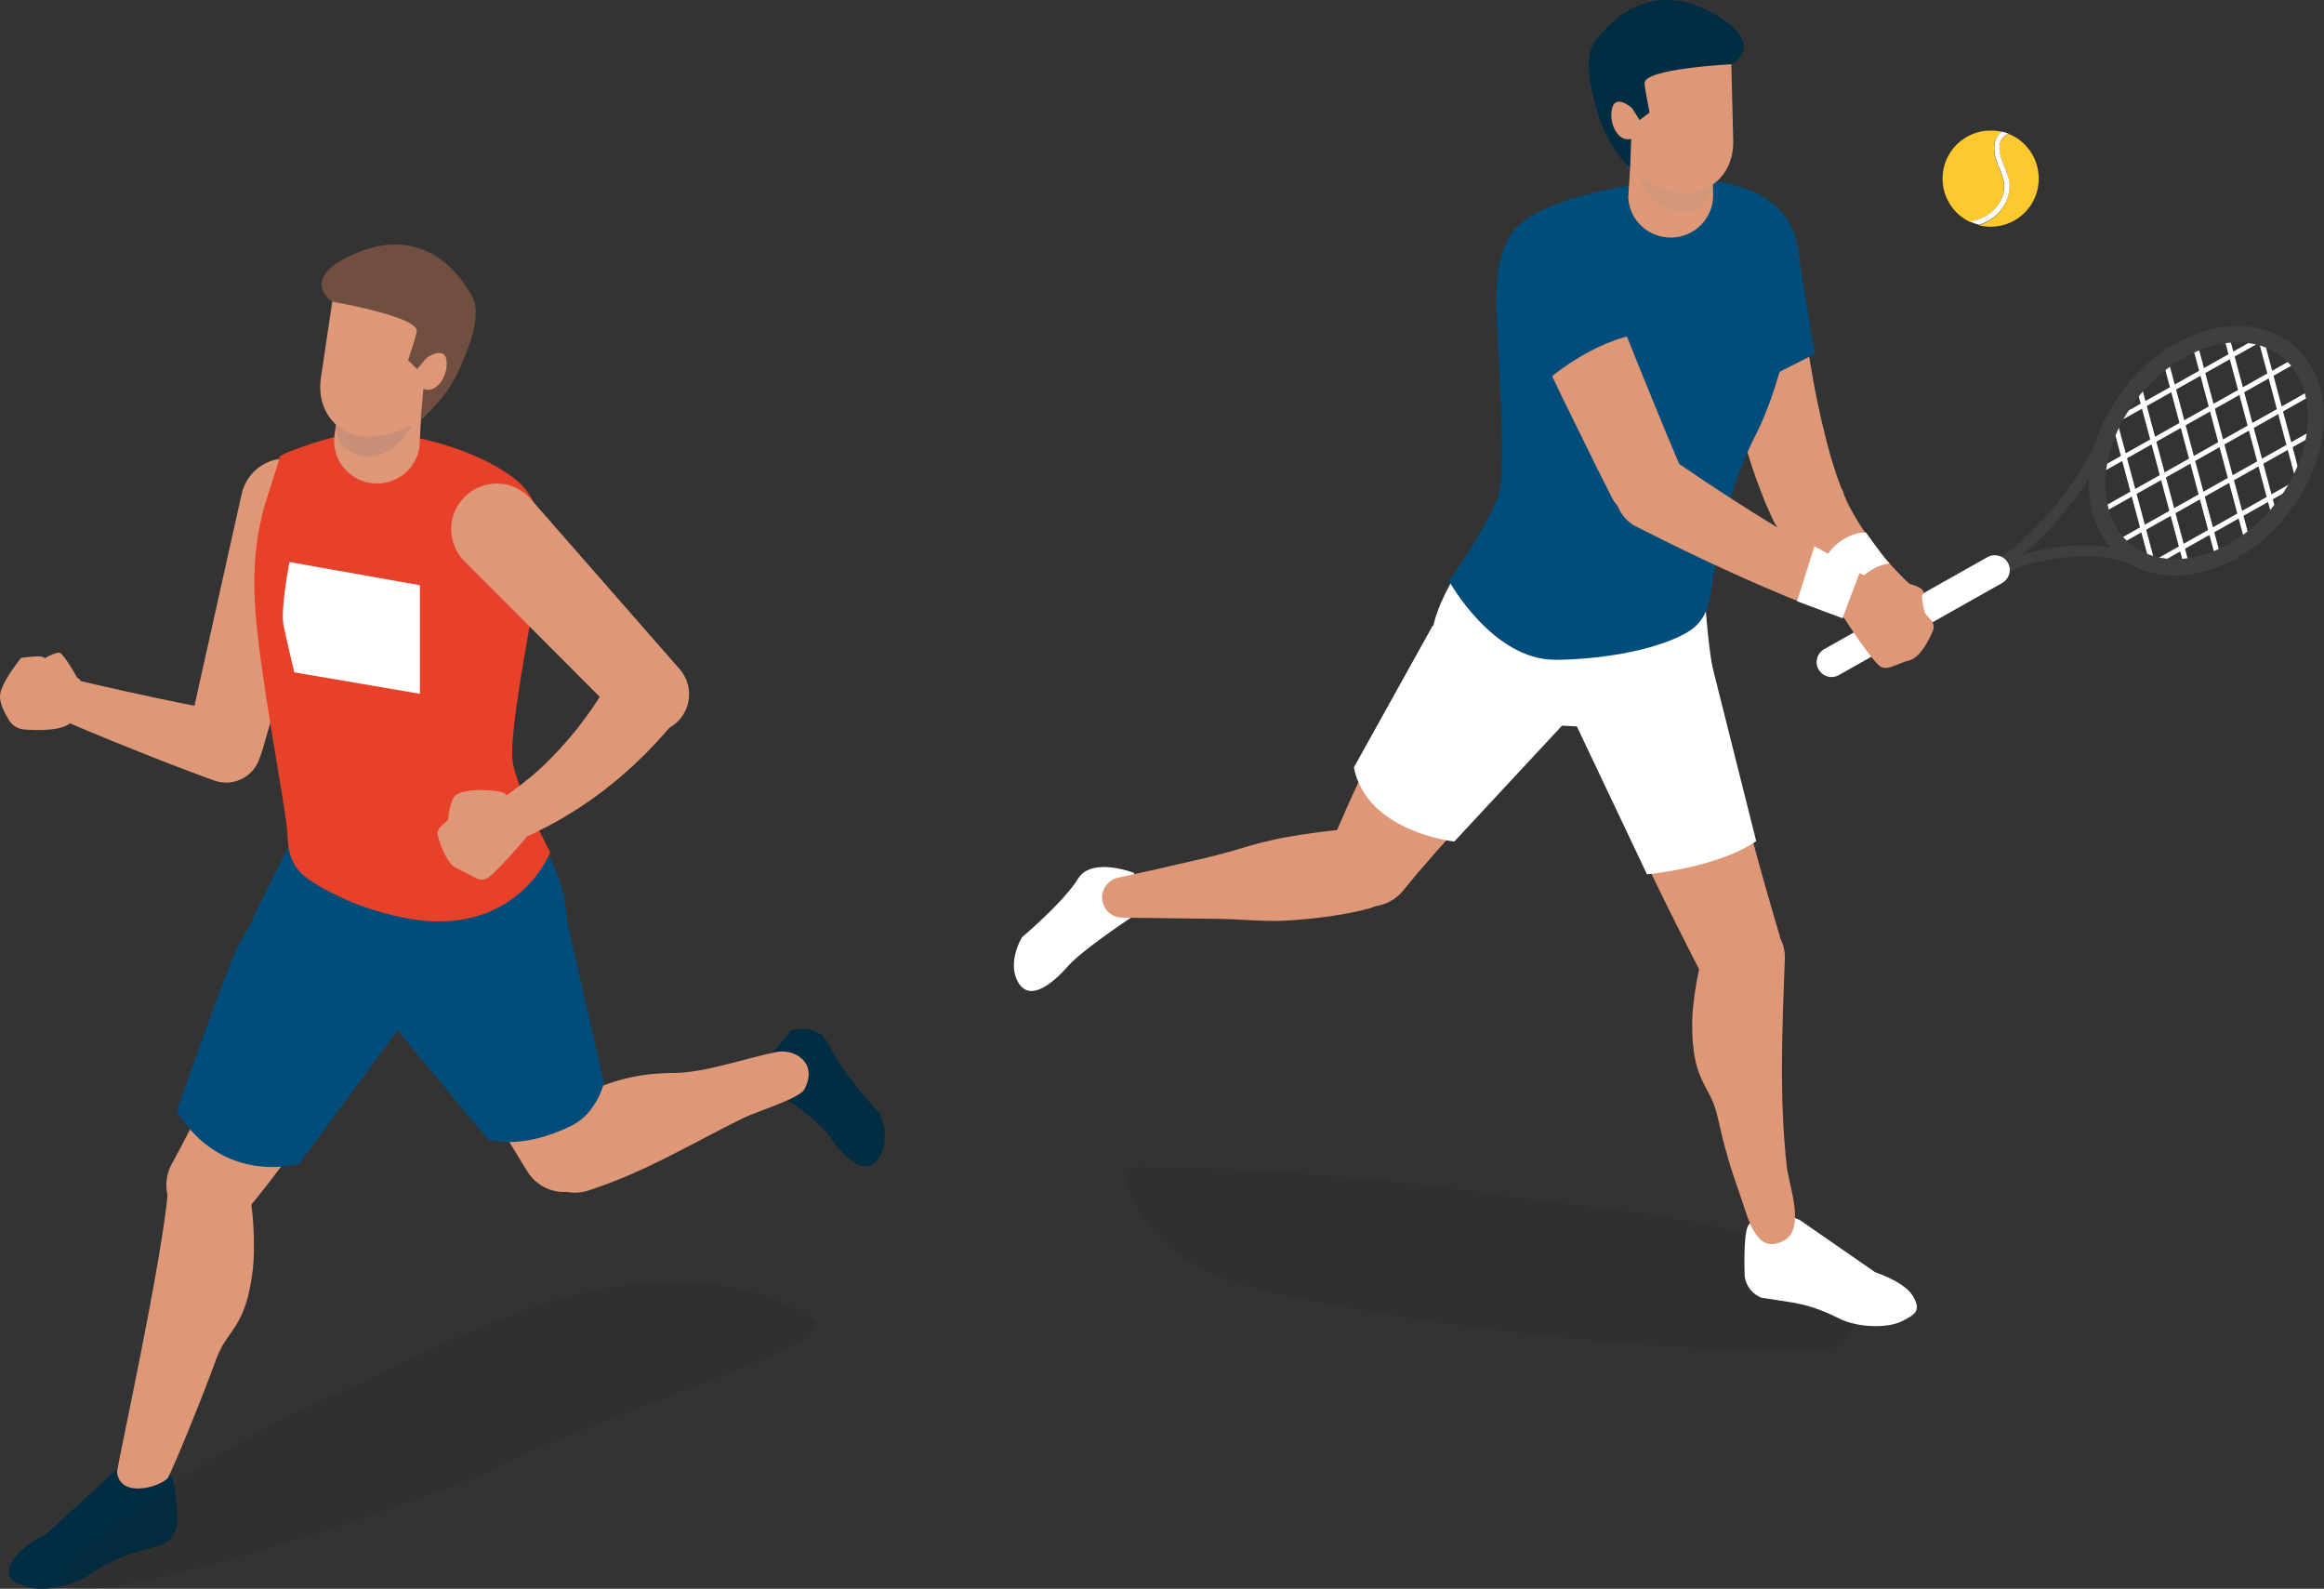 <?xml version="1.0" encoding="utf-8"?>
<!-- Generator: Adobe Illustrator 26.0.0, SVG Export Plug-In . SVG Version: 6.00 Build 0)  -->
<svg version="1.1" id="レイヤー_2" xmlns="http://www.w3.org/2000/svg" xmlns:xlink="http://www.w3.org/1999/xlink" x="0px"
	 y="0px" viewBox="0 0 1353.2 924.9" style="enable-background:new 0 0 1353.2 924.9;" xml:space="preserve">
<rect x="0" y="0" width="1353.2" height="924.9" fill="#333333" stroke="none"/>
<style type="text/css">
	.st0{fill:#002D42;}
	.st1{opacity:0.1;fill:#1D1D1B;}
	.st2{fill:#DF9877;}
	.st3{fill:#004D7B;}
	.st4{fill:#E8412A;}
	.st5{opacity:0.1;fill:#004D7B;}
	.st6{fill:#704F40;}
	.st7{fill:#FFFFFF;}
	.st8{opacity:0.1;fill:#6C90B1;}
	.st9{fill:#3F3F3E;}
	.st10{fill:#FEC82F;}
</style>
<g>
	<g>
		<path class="st0" d="M82,851c-6.3-0.5-15.3,5.6-15.3,5.6L26.9,893c-12.6,6.5-18.7,12.6-20.7,17.8c-3.2,8.4,0.9,10,9.2,12.9
			c9.2,3.1,26.6,0,36.4-6.8c8.5-5.9,17.9-10.5,27.8-13.4l15.5-4.5c5-2.7,8.2-8,8.2-13.6c0,0-0.2-20.6-3.8-26.1
			C96.9,855.1,87.3,851.4,82,851z"/>
		<path class="st1" d="M473.7,768.3c-50.2-33.6-120.5-24.4-176.8-2.5c-46.1,18-75,34.7-120.4,54.3c-23.6,10.2-120.6,69-137.7,90.7
			c-38.2,48.3,221.2-41.5,244.2-53.4C353,821.1,493.8,781.8,473.7,768.3z"/>
		<path class="st2" d="M172.3,267.5c-14.3-3.2-28.4,5.8-31.6,20.1l-30.9,138.6c-2.5,11.3,4.2,22.9,15.5,26.1
			c11.8,3.4,24-3.4,27.4-15.2l39.3-136.5c0.1-0.5,0.3-1.1,0.4-1.6C195.5,284.8,186.5,270.7,172.3,267.5z"/>
		<path class="st2" d="M135.2,415L135.2,415c-0.1,0-1.4-0.3-3.9-0.7c-2.5-0.5-6-1.1-10.2-1.9c-8.5-1.6-19.9-3.9-31.2-6.3
			c-22.7-4.8-45.4-10.2-45.4-10.2c-5.8-1.4-11.8,1.5-14.3,7.2c-2.7,6.3,0.2,13.6,6.5,16.3l0,0c0,0,21.7,9.3,43.6,18
			c11,4.4,22,8.7,30.4,11.8c4.2,1.6,7.7,2.9,10.1,3.8c2.5,0.9,4,1.4,4,1.4c1,0.4,2.2,0.7,3.4,0.9c11.1,1.9,21.7-5.5,23.6-16.6
			C153.8,427.5,146.4,416.9,135.2,415z"/>
		<path class="st2" d="M45,394.6c-1.1-2-8.2-14.3-10.3-14.6c-1.6-0.2-5.7,1.4-8.5,3.1c-0.8-0.4-1.4-0.7-1.7-0.8
			c-2.7-0.7-12.2,0.7-12.2,0.7S0.3,397.6,0,405.1c-0.2,4.3,2.7,10,5.2,14.1c1.9,3.2,5.3,5.2,9,5.5c8.1,0.6,22.5,0.8,27.3-4.3
			c6.8-7.1,5.1-24.8,5.1-24.8S45.9,395.2,45,394.6z"/>
		<path class="st0" d="M483.5,609.7c-5.2-11.3-14.9-11.8-23-9.8c0,0-6,8.3-12.4,14.7c-7.5,7.5,3.5,21.1,3.5,21.1s24.1,15.1,31.6,26
			c4.5,6.5,19.6,27.1,29.1,11.5c4.4-7.3,3.3-17.3,0-25.1C512.1,648.2,490.6,625.2,483.5,609.7z"/>
		<path class="st2" d="M353.2,662.3c0,0-0.5-2.1-1.4-5.7c-0.9-3.7-2.1-8.9-3.6-15.2c-2.9-12.6-6.7-29.4-10.2-46.2
			c-3.5-16.9-6.9-33.8-9.3-46.4c-1.2-6.3-2.1-11.6-2.8-15.3c-0.6-3.6-1-5.7-1-5.7c-0.8-4.7-2.4-9.5-4.8-14
			c-12.2-23.2-40.9-32-64.1-19.8c-23.2,12.2-32,40.9-19.8,64.1l0.1,0.3c0,0,1.1,2,2.9,5.5c1.9,3.4,4.5,8.3,7.7,14.2
			c6.4,11.7,15,27.2,23.8,42.7c8.8,15.4,17.8,30.7,24.7,42.1c3.5,5.7,6.4,10.4,8.4,13.8c2,3.3,3.2,5.2,3.2,5.2
			c5.6,9.1,16.6,14,27.6,11.3c13.6-3.3,21.9-17,18.6-30.6L353.2,662.3z"/>
		<path class="st2" d="M452.3,612.4c-16.5,3.2-41.9,12.1-59.1,12.2c-27.1,0-44,7.2-63.1,17c-12,6.2-21.6,17.3-19.2,32.6
			c2.2,14.2,16.6,23,30.3,19.3c33.3-10.5,60.2-27.1,91.3-42.5c8.6-4.2,33.3-11.5,36-17C476.6,618.1,462.1,610.5,452.3,612.4z"/>
		<path class="st2" d="M97.8,693.3C94.3,734.3,70,844.9,68.1,857c1.9,15.3,24.4,8.9,29.6,3.5c3.4-6.1,20.7-48.4,28.2-69.3
			c6.6-18.1,17.3-17.3,21.4-52.9c1.2-10.5,1-39.7-5.1-53.7C133.5,664.7,101.3,670.2,97.8,693.3z"/>
		<path class="st2" d="M231.6,465c-23.8-7.2-48.9,6.1-56.2,29.9l0,0c0,0-0.9,3.1-2.6,8.4c-0.8,2.7-1.8,5.9-2.9,9.6
			c-1.1,3.4-2.4,7.3-3.7,11.6c-0.7,2.1-1.4,4.3-2.1,6.6c-0.8,2.3-1.7,4.7-2.5,7.2c-1.8,4.9-3.5,10.2-5.6,15.6c-2,5.4-4,11-6.3,16.6
			c-2.2,5.6-4.5,11.4-6.9,17.1c-4.7,11.4-9.7,22.8-14.5,33.3c-4.8,10.6-9.5,20.4-13.7,28.7c-4.1,8.3-7.7,15.2-10.2,19.9
			c-2.5,4.6-3.9,7.2-3.9,7.2l-0.6,1.1c-5.7,10.6-3.3,24.1,6.4,32c11,8.9,27.1,7.3,36.1-3.7c0,0,2.2-2.7,6-7.3
			c3.6-4.5,8.8-11,14.7-18.9c6-7.9,12.8-17.1,19.9-27.2c7.1-10.1,14.6-20.9,21.8-32c3.7-5.5,7.2-11.1,10.7-16.6
			c3.5-5.5,6.8-11,10.1-16.3c3.3-5.3,6.3-10.6,9.1-15.5c1.4-2.5,2.8-4.9,4.2-7.2c1.3-2.4,2.6-4.8,3.9-7c2.5-4.5,4.7-8.6,6.7-12.3
			c1.8-3.4,3.4-6.5,4.7-8.9c2.6-4.9,4.1-7.8,4.1-7.8c1.2-2.4,2.4-5.1,3.2-7.8C268.7,497.4,255.3,472.3,231.6,465z"/>
		<path class="st3" d="M170.7,487.9c0,0-18.3,34.6-27.5,56c-11.9,27.7,98.3,29,130.9,32.8c19.2,2.2,42.3-4.6,53.7-29.4
			c10.5-22.8-19.2-71.2-19.2-71.2L170.7,487.9z"/>
		<path class="st4" d="M312.7,339.6c5.9-36.1-0.2-51.3-14.1-61.7c-23.3-17.4-60.1-25.7-82.1-26.6c-17.3-0.7-53.2,12.8-53.6,14.5
			c-6.4,25.4-20,44.5-12.7,105.4c5.5,46.4,16.6,101.2,17.2,114.9c0.4,10.1,2.1,18.7,12.6,26c18.7,13.1,50.5,23.8,73.5,24.3
			c51,1.1,66.9-40.2,66.9-40.2s-19.7-37-21.9-52.9C296.2,427.3,308.3,366.7,312.7,339.6z"/>
		<path class="st2" d="M309.1,290.6c-0.4-0.4-0.8-0.9-1.2-1.3c-10.3-10.4-27.1-10.4-37.4,0c-10.4,10.3-10.4,27.1,0,37.5l92.9,93.1
			c8.2,8.2,21.5,8.7,30.3,1c9.2-8.1,10.1-22.1,2.1-31.3L309.1,290.6z"/>
		<path class="st2" d="M384.6,386.5c-11.1-5.6-24.6-1.1-30.2,10c0,0-0.1,0.3-0.4,0.8c-0.1,0.3-0.5,1.1-1.1,2.1c-1.1,2-2.8,4.9-5,8.3
			c-2.2,3.5-5,7.5-8.1,11.6c-3.1,4.2-6.6,8.6-10.3,12.7c-1.8,2.1-3.8,4.2-5.6,6.2c-1.9,2.1-3.8,3.9-5.7,5.8
			c-1.8,1.9-3.8,3.5-5.6,5.2c-1.8,1.7-3.5,3.1-5.2,4.4c-1.6,1.3-3.1,2.6-4.5,3.6c-1.4,1-2.6,1.9-3.6,2.6c-2,1.5-3.1,2.3-3.1,2.3
			l-0.7,0.5c-5.2,3.8-7,10.9-4.1,16.9c3.3,6.7,11.4,9.5,18.2,6.2c0,0,1.5-0.7,4-2c1.3-0.6,2.8-1.4,4.6-2.3c1.8-0.9,3.7-2,5.9-3.2
			c2.2-1.2,4.5-2.5,6.8-4c2.4-1.5,5-3,7.5-4.7c2.5-1.7,5.2-3.5,7.8-5.4c2.6-1.9,5.3-3.8,7.8-5.9c5.2-4,10.1-8.4,14.7-12.5
			c4.5-4.2,8.6-8.3,12.1-12c3.4-3.6,6.2-6.9,8.2-9.2c1-1.2,1.7-2.1,2.4-3c0.5-0.7,0.8-1,0.8-1l0.3-0.4c0.8-1.1,1.5-2.2,2.1-3.4
			C400.2,405.6,395.7,392.1,384.6,386.5z"/>
		<g>
			<path class="st2" d="M194.8,253.1c-2,13.5,7.4,26.1,21.1,28.1c13.6,2,26.3-7.3,28.3-20.8l2.3-40.5l-45.8-6.8L194.8,253.1z"/>
			<path class="st5" d="M196.6,240.6c0,0.1,0,0.1,0,0.2c-1.6,9.1-0.5,15.6,4.4,19.8c18.4,15.9,41-7.1,43.2-25.3
				c0.3-2.6,1-4.8,1.8-6.8l0.5-8.5l-45.8-6.8L196.6,240.6z"/>
			<path class="st2" d="M186.9,219.7c-3.1,20.8,11.1,34.2,26.1,34.4c12.4,0.2,38.7-5.8,41.7-26.3l9.8-37.2l-69.8-23.3L186.9,219.7z"
				/>
			<g>
				<path class="st6" d="M206.8,147.6c-33.9,14.6-13.4,28-13.4,28s50.2,8.7,49.3,17.2c-0.2,2.5-5.1,16.9-5.1,16.9l5.3,5.2l5.2-6.3
					l-3.1,35.2c0,0,14.7-10.1,23.6-31.3c3.9-9.4,12.7-29.2,5.9-40.8C260.9,148,237.9,134.2,206.8,147.6z"/>
				<path class="st2" d="M248.2,208.5l-2.6,17.3c6.8,4.4,14.3-4.6,14.5-13.7C260.4,199.7,248.2,208.5,248.2,208.5z"/>
			</g>
		</g>
		<path class="st3" d="M237.5,541.8l-70.2-34.6c0,0-23.8,31.9-30.5,47.5c-9.6,22.1-33.9,92.3-33.9,92.3
			c27.5,43.8,71.3,30.5,71.3,30.5l57.3-77.7l52.6,63.5c0,0,19,6.8,48.9-8.1c14.6-7.3,18.7-24.8,18.7-24.8l-22.1-96.7L237.5,541.8z"
			/>
		<path class="st2" d="M293.5,461.7c-4.1-2-21.6-3.1-27.8,1c-3.9,2.5-4.8,14.6-4.8,14.6l-4.2,3.8c-1.6,1.4-2.3,3.7-1.7,5.7
			c1.6,5.6,5.4,16.5,11.3,18.9c8.1,3.4,11.5,7.5,16.3,6.1c4.8-1.4,25.1-25.8,25.1-25.8S297.6,463.8,293.5,461.7z"/>
		<path class="st7" d="M165,363.4c1.2,6.7,6.4,28,6.4,28l73.1,12.5l0-63.2l-75.9-13.5C168.5,327.2,163.4,354,165,363.4z"/>
	</g>
	<g>
		<path class="st1" d="M1070,744.6c-41.5-36.3-134.8-39.5-186.6-47.4c-75.8-11.5-152.5-17.6-229.2-18.1
			c2.3,23.8,19.5,44.2,40.1,56.3c20.6,12.1,44.5,17.3,68,21.8c94.5,18,190.5,28,286.6,29.7c8.5,0.2,17.8,0,24.4-5.4
			C1084.1,772.6,1080.6,753.9,1070,744.6z"/>
		<g>
			<path class="st7" d="M1091.8,740.6l-43.9-30.4c0,0-9.6-4.7-15.7-3.4c-5.1,1.1-12.4,2.8-14.5,7.1c-2.8,5.9-1.8,29.3-1.8,29.3
				c0.8,5.6,4.6,10.3,9.8,12.3l15.8,2.4c10.2,1.5,19.9,4.8,29,9.5c10.5,5.4,28,6.1,36.6,1.9c7.7-3.8,11.5-6,7.3-13.8
				C1111.8,750.4,1105,745.3,1091.8,740.6z"/>
			<path class="st7" d="M660.4,508.2c-7.7-2.9-26-7.3-32.5,3.1c-8.9,14.3-32.8,34.3-32.8,34.3c-4.2,7.2-6.5,17-3.1,24.6
				c7.4,16.5,24.7-1.9,29.9-7.8c8.7-9.8,37.3-28.6,37.3-28.6s5.5-3.2,2.8-13.4C659.9,512.3,660.4,508.2,660.4,508.2z"/>
			<path class="st2" d="M906.5,341.5c-22.3-13.2-51-5.8-64.1,16.5l-0.2,0.4c0,0-1.2,2.1-3.4,5.8c-2.1,3.6-5.1,8.8-8.5,14.9
				c-6.9,12.3-15.8,28.8-24.3,45.6c-4.2,8.4-8.4,16.8-12.2,24.8c-1.9,4-3.7,7.8-5.4,11.5c-1.7,3.7-3.3,7.1-4.7,10.4
				c-2.9,6.5-5.2,11.9-6.8,15.8c-1.6,3.8-2.5,6-2.5,6c-4.1,9.9-1.5,21.7,7.2,28.8c10.6,8.8,26.4,7.3,35.2-3.3l0.5-0.6
				c0,0,1.4-1.7,3.8-4.6c2.4-3,5.9-7.1,10.3-12.1c2.1-2.5,4.5-5.2,7-8c2.5-2.8,5.2-5.8,8-8.8c5.6-6.1,11.6-12.5,17.8-18.9
				c12.2-12.8,24.9-25.2,34.4-34.4c4.8-4.6,8.8-8.3,11.5-10.9c2.7-2.5,4.3-3.9,4.3-3.9c3.3-3,6.4-6.7,8.8-10.8
				C936.1,383.4,928.7,354.6,906.5,341.5z"/>
			<path class="st2" d="M791,482.4L791,482.4c0,0-2.3,0-6.2,0.3c-2,0.2-4.3,0.4-6.9,0.6c-2.6,0.3-5.5,0.6-8.8,1
				c-3.3,0.4-6.8,1-10.6,1.5c-3.8,0.5-7.7,1.3-11.8,2c-2,0.4-4.1,0.8-6.2,1.3c-2.1,0.5-4.2,1-6.4,1.5c-4.3,1.1-8.6,2.4-12.9,3.7
				c-4.3,1.3-8.7,2.5-13,3.6c-4.3,1.1-8.5,2.1-12.6,3c-8.2,1.9-15.9,3.7-22.5,5.2c-6.6,1.5-12.1,2.7-15.9,3.5c-3.8,0.8-6,1.3-6,1.3
				l-0.1,0c-5.3,1.1-9.3,5.8-9.4,11.4c-0.1,6.5,5.2,11.9,11.7,11.9c0,0,2.3,0,6.2,0.1c4,0,9.6,0.1,16.4,0.2
				c6.8,0.1,14.7,0.2,23.2,0.3c4.2,0.1,8.6,0,13.1,0.2c4.5,0.1,9,0.3,13.6,0.6c4.6,0.2,9.1,0.5,13.6,0.5c4.5,0.1,8.9-0.1,13.1-0.4
				c8.5-0.6,16.4-1.5,23.2-2.5c3.4-0.5,6.6-1.1,9.4-1.6c2.8-0.5,5.2-1.1,7.1-1.5c3.8-0.9,6-1.6,6-1.6c9.7-3.1,16.7-12.2,16.6-22.9
				C814.8,492.7,804.1,482.3,791,482.4z"/>
			<path class="st2" d="M1039.3,556.8c-0.6-23.1-31.6-32.4-42.5-13.9c-7.7,13-11.4,41.6-11.5,52c-0.3,35.4,10.3,35.9,14.6,54.5
				c4.9,21.4,7.2,28.9,14.3,49.2c3.6,10.1,8.6,33.5,25.3,23.1c11.6-7.2,2.1-32.1,0.9-42.4C1035.9,639,1037.8,597.4,1039.3,556.8z"/>
			<path class="st2" d="M1036.4,545.2c0,0-0.9-3-2.4-8.1c-1.5-5.3-3.7-12.8-6.3-21.8c-5.1-18.1-11.7-42.4-18-66.7
				c-3.1-12.2-6.1-24.3-8.9-35.7c-1.4-5.7-2.7-11.2-3.9-16.5c-1.2-5.2-2.4-10.1-3.4-14.7c-4.1-18.4-6.9-30.7-6.9-30.7l-0.1-0.4
				c-0.6-2.6-1.4-5.1-2.5-7.7c-9.8-22.5-35.9-32.9-58.5-23.2c-22.5,9.8-32.9,35.9-23.2,58.5c0,0,5.1,11.8,12.7,29.4
				c2,4.4,4.1,9.3,6.3,14.4c2.3,5,4.7,10.4,7.1,15.9c5,11,10.4,22.7,15.8,34.3c10.9,23.3,22.1,46.4,30.7,63.6
				c4.3,8.6,8,15.8,10.5,20.8c2.6,5.1,4.1,8,4.1,8c5.5,10.6,17.9,16.2,29.8,12.7c13.4-4,21.1-18.1,17.1-31.5L1036.4,545.2z"/>
			<path class="st2" d="M1072.4,285c0,0-0.7-1.8-1.8-5c-0.6-1.6-1.3-3.5-2-5.8c-0.7-2.4-1.6-4.9-2.5-7.9c-0.8-3-1.7-6.2-2.6-9.6
				c-0.8-3.5-1.7-7.2-2.7-11c-0.8-3.9-1.8-7.8-2.6-11.9c-0.8-4.1-1.7-8.2-2.4-12.4c-1.5-8.4-2.9-16.8-4.1-24.8
				c-1.2-7.9-2.2-15.4-3-21.8c-0.8-6.4-1.4-11.7-1.8-15.4c-0.4-3.6-0.6-5.7-0.6-5.7l0-0.4c-0.1-0.5-0.1-1-0.2-1.5
				c-2.3-14.3-15.8-24-30-21.7c-14.3,2.3-24,15.8-21.7,30c0,0,0.4,2.3,1,6.3c0.7,4,1.6,9.5,2.9,16.2c1.3,6.7,2.8,14.5,4.5,22.8
				c1.8,8.3,3.8,17.2,5.9,26c1,4.4,2.3,8.9,3.4,13.2c1.1,4.4,2.4,8.7,3.6,12.8c1.3,4.2,2.5,8.2,3.7,12c1.3,3.8,2.5,7.5,3.7,10.8
				c1.2,3.3,2.5,6.5,3.5,9.2c1,2.7,2.1,5.1,3,7.1c1.8,4,2.8,6.2,2.8,6.2c4.7,10.4,16.7,15.6,27.6,11.6c11.3-4.2,17.1-16.8,12.9-28.1
				L1072.4,285z"/>
			<path class="st2" d="M1114.4,342.4c0,0-0.8-0.8-2.3-2.2c-1.5-1.4-3.6-3.4-6-5.9c-2.5-2.5-5.2-5.5-8-8.7
				c-2.8-3.3-5.7-6.8-8.4-10.4c-2.7-3.6-5.2-7.3-7.4-10.8c-2.2-3.5-4-6.8-5.5-9.6c-0.7-1.4-1.4-2.7-1.8-3.8
				c-0.5-1.1-0.9-2.1-1.2-2.8c-0.1-0.4-0.2-0.7-0.4-1c0-0.1-0.1-0.3-0.1-0.4c0-0.1,0-0.1,0-0.1c0-0.1-0.2-0.5-0.1-0.5
				c-4.7-10.1-16.7-14.4-26.8-9.7c-10.1,4.7-14.4,16.7-9.7,26.8c0,0,0.2,0.4,0.6,1.1c0.1,0.2,0.3,0.5,0.4,0.7
				c0.1,0.2,0.3,0.4,0.4,0.7c0.3,0.5,0.6,1,1,1.6c0.7,1.1,1.6,2.4,2.7,3.8c1,1.5,2.2,3,3.6,4.6c2.7,3.3,5.8,6.9,9.4,10.6
				c3.5,3.7,7.4,7.4,11.4,10.9c4,3.5,8.1,6.9,12,9.9c3.9,3,7.6,5.7,10.9,7.8c3.2,2.3,6,3.9,7.9,5.1c1.9,1.2,3,1.9,3,1.9
				c4.8,3,11.2,2.4,15.3-1.9c4.7-4.9,4.5-12.6-0.3-17.3L1114.4,342.4z"/>
			<path class="st7" d="M1086.5,310c-10.8-0.5-23.6,10.1-25.3,19.6c-0.2,1.1,7.4,8.7,7,9.5c2.9,2.5,5.9,4.9,8.7,7.2
				c0.5-1,1.1-2,1.9-2.9c3.9-8,12.4-14.1,21.4-15.4c-0.7-0.8-1.4-1.6-2.1-2.3C1095.3,322.3,1086.7,310.3,1086.5,310z"/>
			<path class="st7" d="M992.7,346.5l-133.9-28.2c0,0-31.7,39.5-24.1,63.1c8.2,25.7,26.8,39.6,45.8,39.7
				c32.5,0.2,128.5,12.5,120.2-16.1C994.3,382.9,992.7,346.5,992.7,346.5z"/>
			<path class="st3" d="M991.2,104.8c-21.7-1.8-73.5,6-98.5,20.3c-15,8.5-22.8,22.7-21.3,58.8c1.1,27.1,5.5,88,1.4,103.4
				c-4.1,15.4-29.1,50.9-29.1,50.9s25.3,46,62,45.9c22.8-0.1,55.1-4.4,75-15c11.1-5.9,13.8-14.1,15.5-24c2.2-13.3,7-54.5,26.1-91.9
				c11.7-22.9,19.1-55.4,22.3-69.4C1052.7,146.5,1050.3,109.7,991.2,104.8z"/>
			<path class="st2" d="M978.1,270.9c0,0-3-7.2-7.6-18c-4.5-10.9-10.5-25.5-16.4-40.1c-11.7-29.3-23.5-58.6-23.5-58.6l-0.1-0.2
				c-0.2-0.5-0.4-1-0.7-1.5c-6.3-13-21.9-18.5-34.9-12.2c-13,6.3-18.5,21.9-12.2,34.9c0,0,13.8,28.6,27.5,57.2
				c7,14.3,14,28.6,19.3,39.3c5.4,10.8,9,17.9,9,17.9c5.1,10.2,17.4,14.8,28.1,10.3c11.1-4.7,16.4-17.5,11.7-28.7L978.1,270.9z"/>
			<path class="st2" d="M1090,337.1l-0.5-0.2c0,0-1.8-0.9-5-2.4c-3.2-1.5-7.8-3.9-13.3-6.7c-2.7-1.5-5.7-3.1-8.8-4.8
				c-3.1-1.8-6.4-3.6-9.8-5.5c-6.8-3.9-13.9-8.2-21.1-12.5c-14.3-8.7-28.4-17.9-38.8-24.8c-5.2-3.5-9.5-6.4-12.6-8.5
				c-3-2-4.7-3.2-4.7-3.2l-0.2-0.1c-0.7-0.5-1.5-1-2.3-1.4c-10.9-5.6-24.3-1.3-29.9,9.6c-5.6,10.9-1.3,24.3,9.6,29.9
				c0,0,1.9,1,5.4,2.7c3.4,1.7,8.2,4.1,14,7c11.6,5.7,27.2,13.2,43,20.2c7.9,3.5,15.9,7,23.4,10.1c3.8,1.5,7.4,3,10.9,4.4
				c3.5,1.4,6.8,2.6,9.9,3.8c6.2,2.3,11.3,4.1,15.1,5.3c3.7,1.2,5.8,1.9,5.8,1.9c6.3,2.1,13.4-0.8,16.3-7
				C1099.5,348.3,1096.7,340.3,1090,337.1z"/>
			<g>
				<path class="st2" d="M950.7,74.5l-2.6,40c0.3,13.5,11.7,24.1,25.3,23.8c13.6-0.3,24.4-11.6,24.1-25l-1-39.9L950.7,74.5z"/>
				<path class="st8" d="M997.1,100.8l-0.7-27.5l-45.7,1.2l-0.6,8.4c0.6,2.1,1,4.4,1,6.9c0,18.1,19.4,43.4,39.3,30
					c5.3-3.5,7.2-9.8,6.7-18.9C997.1,100.9,997.1,100.8,997.1,100.8z"/>
				<path class="st2" d="M936.7,43.6l5.1,37.7c0.5,20.4,25.6,29.5,37.7,30.8c14.7,1.6,30.3-9.8,29.7-30.6l-1.3-52.4L936.7,43.6z"/>
				<g>
					<path class="st0" d="M998.4,8.3C969.6-8.6,945.3,2.2,929,23.7c-8,10.5-1.8,31.1,0.9,40.7C936,86.3,949.2,98,949.2,98l1.2-34.9
						l4.3,6.8l5.8-4.4c0,0-3-14.7-2.9-17.2c0.2-8.4,50.5-10.9,50.5-10.9S1029.8,26.7,998.4,8.3z"/>
					<path class="st2" d="M938.3,65.2c-0.9,9,5.3,18.7,12.6,15.2l-0.4-17.3C950.4,63.1,939.5,53,938.3,65.2z"/>
				</g>
			</g>
			<g>
				<g>
					<g>
						<path class="st9" d="M1228.5,243.9c-1.7-0.5-3.5,0.4-4,2.1c-12.8,41.2-51.4,72.5-54.3,74.8l-105.5,59.4
							c-1.5,0.9-2.1,2.8-1.2,4.3c0.5,0.9,1.4,1.5,2.4,1.6c0.7,0.1,1.3,0,2-0.4l105.7-59.5l0.4-0.3c1.7-1.3,42.8-33.5,56.7-78.1
							C1231.2,246.2,1230.2,244.4,1228.5,243.9z"/>
					</g>
					<g>
						<path class="st9" d="M1251.4,327.1c-31.6-19.8-77.5-3.1-79.4-2.4l-106.1,59.7c-1.5,0.9-2.1,2.8-1.2,4.3
							c0.5,0.9,1.4,1.5,2.4,1.6c0.7,0.1,1.3,0,2-0.4l105.5-59.4c3.4-1.2,45.7-15.6,73.6,1.9c1.5,0.9,3.5,0.5,4.4-1
							C1253.4,330,1252.9,328,1251.4,327.1z"/>
					</g>
				</g>
				<g>
					<path class="st7" d="M1157.3,324.3l-95.1,53.6c-4.2,2.4-5.7,7.7-3.3,11.8c1.4,2.5,3.9,4,6.5,4.4c1.8,0.2,3.6-0.1,5.3-1.1
						l95.1-53.6c4.2-2.4,5.7-7.7,3.3-11.8C1166.8,323.5,1161.5,322,1157.3,324.3z"/>
				</g>
				<g>
					<path class="st7" d="M1246.4,222.8c-0.2-0.8-1.1-1.3-1.9-1.1c-0.8,0.2-1.3,1.1-1.1,1.9l27.7,103.5c0.2,0.6,0.7,1.1,1.3,1.1
						c0.2,0,0.4,0,0.6,0c0.8-0.2,1.3-1.1,1.1-1.9L1246.4,222.8z"/>
				</g>
				<g>
					<path class="st7" d="M1232.5,244.3c-0.2-0.8-1.1-1.3-1.9-1.1c-0.8,0.2-1.3,1.1-1.1,1.9l22.4,83.7c0.2,0.6,0.7,1.1,1.3,1.1
						c0.2,0,0.4,0,0.6,0c0.8-0.2,1.3-1.1,1.1-1.9L1232.5,244.3z"/>
				</g>
				<g>
					<path class="st7" d="M1263.6,213.8c-0.2-0.8-1.1-1.3-1.9-1.1c-0.8,0.2-1.3,1.1-1.1,1.9l28.9,108c0.2,0.6,0.7,1.1,1.3,1.1
						c0.2,0,0.4,0,0.6,0c0.8-0.2,1.3-1.1,1.1-1.9L1263.6,213.8z"/>
				</g>
				<g>
					<path class="st7" d="M1280.6,204.2c-0.2-0.8-1.1-1.3-1.9-1.1c-0.8,0.2-1.3,1.1-1.1,1.9l28.9,108c0.2,0.6,0.7,1.1,1.3,1.1
						c0.2,0,0.4,0,0.6,0c0.8-0.2,1.3-1.1,1.1-1.9L1280.6,204.2z"/>
				</g>
				<g>
					<path class="st7" d="M1297.7,194.6c-0.2-0.8-1.1-1.3-1.9-1.1c-0.8,0.2-1.3,1.1-1.1,1.9l28.9,108c0.2,0.6,0.7,1.1,1.3,1.1
						c0.2,0,0.4,0,0.6,0c0.8-0.2,1.3-1.1,1.1-1.9L1297.7,194.6z"/>
				</g>
				<g>
					<path class="st7" d="M1317.8,196.3c-0.2-0.8-1.1-1.3-1.9-1.1c-0.8,0.2-1.3,1.1-1.1,1.9l22.8,85.4c0.2,0.6,0.7,1.1,1.3,1.1
						c0.2,0,0.4,0,0.6,0c0.8-0.2,1.3-1.1,1.1-1.9L1317.8,196.3z"/>
				</g>
				<g>
					<path class="st7" d="M1312.2,198l-79.6,44.8c-0.7,0.4-0.9,1.3-0.5,2c0.2,0.4,0.6,0.7,1.1,0.7c0.3,0,0.6,0,0.9-0.2l79.6-44.8
						c0.7-0.4,0.9-1.3,0.5-2C1313.8,197.8,1312.9,197.6,1312.2,198z"/>
				</g>
				<g>
					<path class="st7" d="M1337.8,207.5l-117,65.9c-0.7,0.4-0.9,1.3-0.5,2c0.2,0.4,0.6,0.7,1.1,0.7c0.3,0,0.6,0,0.9-0.2l117-65.9
						c0.7-0.4,0.9-1.3,0.5-2C1339.3,207.3,1338.5,207.1,1337.8,207.5z"/>
				</g>
				<g>
					<path class="st7" d="M1343.3,228.3l-117,65.9c-0.7,0.4-0.9,1.3-0.5,2c0.2,0.4,0.6,0.7,1.1,0.7c0.3,0,0.6,0,0.9-0.2l117-65.9
						c0.7-0.4,0.9-1.3,0.5-2C1344.9,228.1,1344,227.9,1343.3,228.3z"/>
				</g>
				<g>
					<path class="st7" d="M1348.9,249.1l-117,65.9c-0.7,0.4-0.9,1.3-0.5,2c0.2,0.4,0.6,0.7,1.1,0.7c0.3,0,0.6,0,0.9-0.2l117-65.9
						c0.7-0.4,0.9-1.3,0.5-2C1350.4,248.9,1349.6,248.7,1348.9,249.1z"/>
				</g>
				<g>
					<path class="st7" d="M1335.3,280.6l-81.3,45.8c-0.7,0.4-0.9,1.3-0.5,2c0.2,0.4,0.6,0.7,1.1,0.7c0.3,0,0.6,0,0.9-0.2l81.3-45.8
						c0.7-0.4,0.9-1.3,0.5-2C1336.9,280.5,1336,280.2,1335.3,280.6z"/>
				</g>
				<g>
					<path class="st9" d="M1323.6,193.8c-16.6-7-37.3-4.7-56.8,6.2c-35.8,20.2-57.6,64.3-48.5,98.4c4.1,15.3,13.9,26.9,27.5,32.6
						c4.3,1.8,8.8,3,13.6,3.6c13.6,1.7,28.8-1.7,43.2-9.8c35.8-20.2,57.6-64.3,48.5-98.4C1347.1,211.1,1337.3,199.5,1323.6,193.8z
						 M1298,316.5c-16.8,9.5-34.5,11.6-48.3,5.7c-11.1-4.7-18.7-13.7-22-26.3c-8.1-30.1,11.6-69.4,43.9-87.6
						c12.6-7.1,25.7-10.1,37.3-8.6c3.9,0.5,7.6,1.4,11.1,2.9c11.1,4.7,18.7,13.7,22,26.3C1350,259,1330.3,298.3,1298,316.5z"/>
				</g>
			</g>
			<path class="st2" d="M1120.9,357c0,0-2.7-9.3-1.4-11c4.4-6-24.4-9.7-28.7-8.2c-4.2,1.5-16.9,22.2-16.9,22.2s17,26.4,21.5,28.3
				c4.5,1.9,8.3-1.7,16.7-4c6.1-1.7,11.2-11.9,13.4-17.2c0.8-2,0.5-4.2-0.9-5.8L1120.9,357z"/>
			<path class="st3" d="M878.7,145.7c0,0-4.2,34.5,7,56.8c11.2,22.4,11.2,22.4,11.2,22.4s23.9-23.3,54.4-30l-19.9-51.4
				C931.5,143.4,910.3,116.3,878.7,145.7z"/>
			<polygon class="st3" points="1034.3,217.4 1056.7,206.1 1046.8,145 			"/>
			<polygon class="st7" points="1046.4,350 1072.8,359.9 1083.1,332.7 1056.5,318 			"/>
			<path class="st7" d="M788.3,446.8c7.6,37.7,58.5,43.1,58.5,43.1l63.5-68.3l-76-57.5L788.3,446.8z"/>
			<path class="st7" d="M916.7,419.8L959,509c0,0,40.7-3.7,63.6-19.3l-27-107.4L916.7,419.8z"/>
		</g>
		<g>
			<path class="st10" d="M1169.7,78c-2.4,0.6-4.4,2.9-5.1,5.2c-1.1,3.8,0.2,7.9,1.4,11.1c0.3,0.9,0.7,1.7,1,2.6
				c1.2,3,2.5,6.1,2.9,9.5c1.1,8.9-4.4,18.4-13.3,23c-1.4,0.7-2.8,1.3-4.3,1.8c2.2,0.5,4.5,0.8,6.8,0.8c15.5,0,28-12.5,28-28
				C1187.1,92.2,1179.9,82.1,1169.7,78z"/>
			<path class="st10" d="M1164.1,98c-0.4-0.9-0.7-1.8-1.1-2.6c-1.4-3.6-2.8-8.4-1.4-13c0.6-2.2,2.1-4.3,3.9-5.7
				c-2.1-0.5-4.2-0.7-6.4-0.7c-15.5,0-28,12.5-28,28c0,11.1,6.5,20.7,15.9,25.2c2.9-0.5,5.7-1.3,8.1-2.6
				c7.7-3.9,12.6-12.3,11.7-19.8C1166.4,103.7,1165.3,100.9,1164.1,98z"/>
			<path class="st7" d="M1167,96.8c-0.3-0.9-0.7-1.7-1-2.6c-1.2-3.2-2.4-7.3-1.4-11.1c0.7-2.4,2.7-4.6,5.1-5.2
				c-1.3-0.5-2.7-1-4.1-1.3c-1.9,1.4-3.3,3.5-3.9,5.7c-1.3,4.7,0.1,9.4,1.4,13c0.3,0.9,0.7,1.8,1.1,2.6c1.2,3,2.3,5.7,2.7,8.7
				c0.9,7.6-4,15.9-11.7,19.8c-2.5,1.3-5.2,2.1-8.1,2.6c1.7,0.8,3.4,1.4,5.3,1.9c1.5-0.5,2.9-1.1,4.3-1.8c8.9-4.6,14.4-14,13.3-23
				C1169.5,102.9,1168.2,99.8,1167,96.8z"/>
		</g>
	</g>
</g>
</svg>
